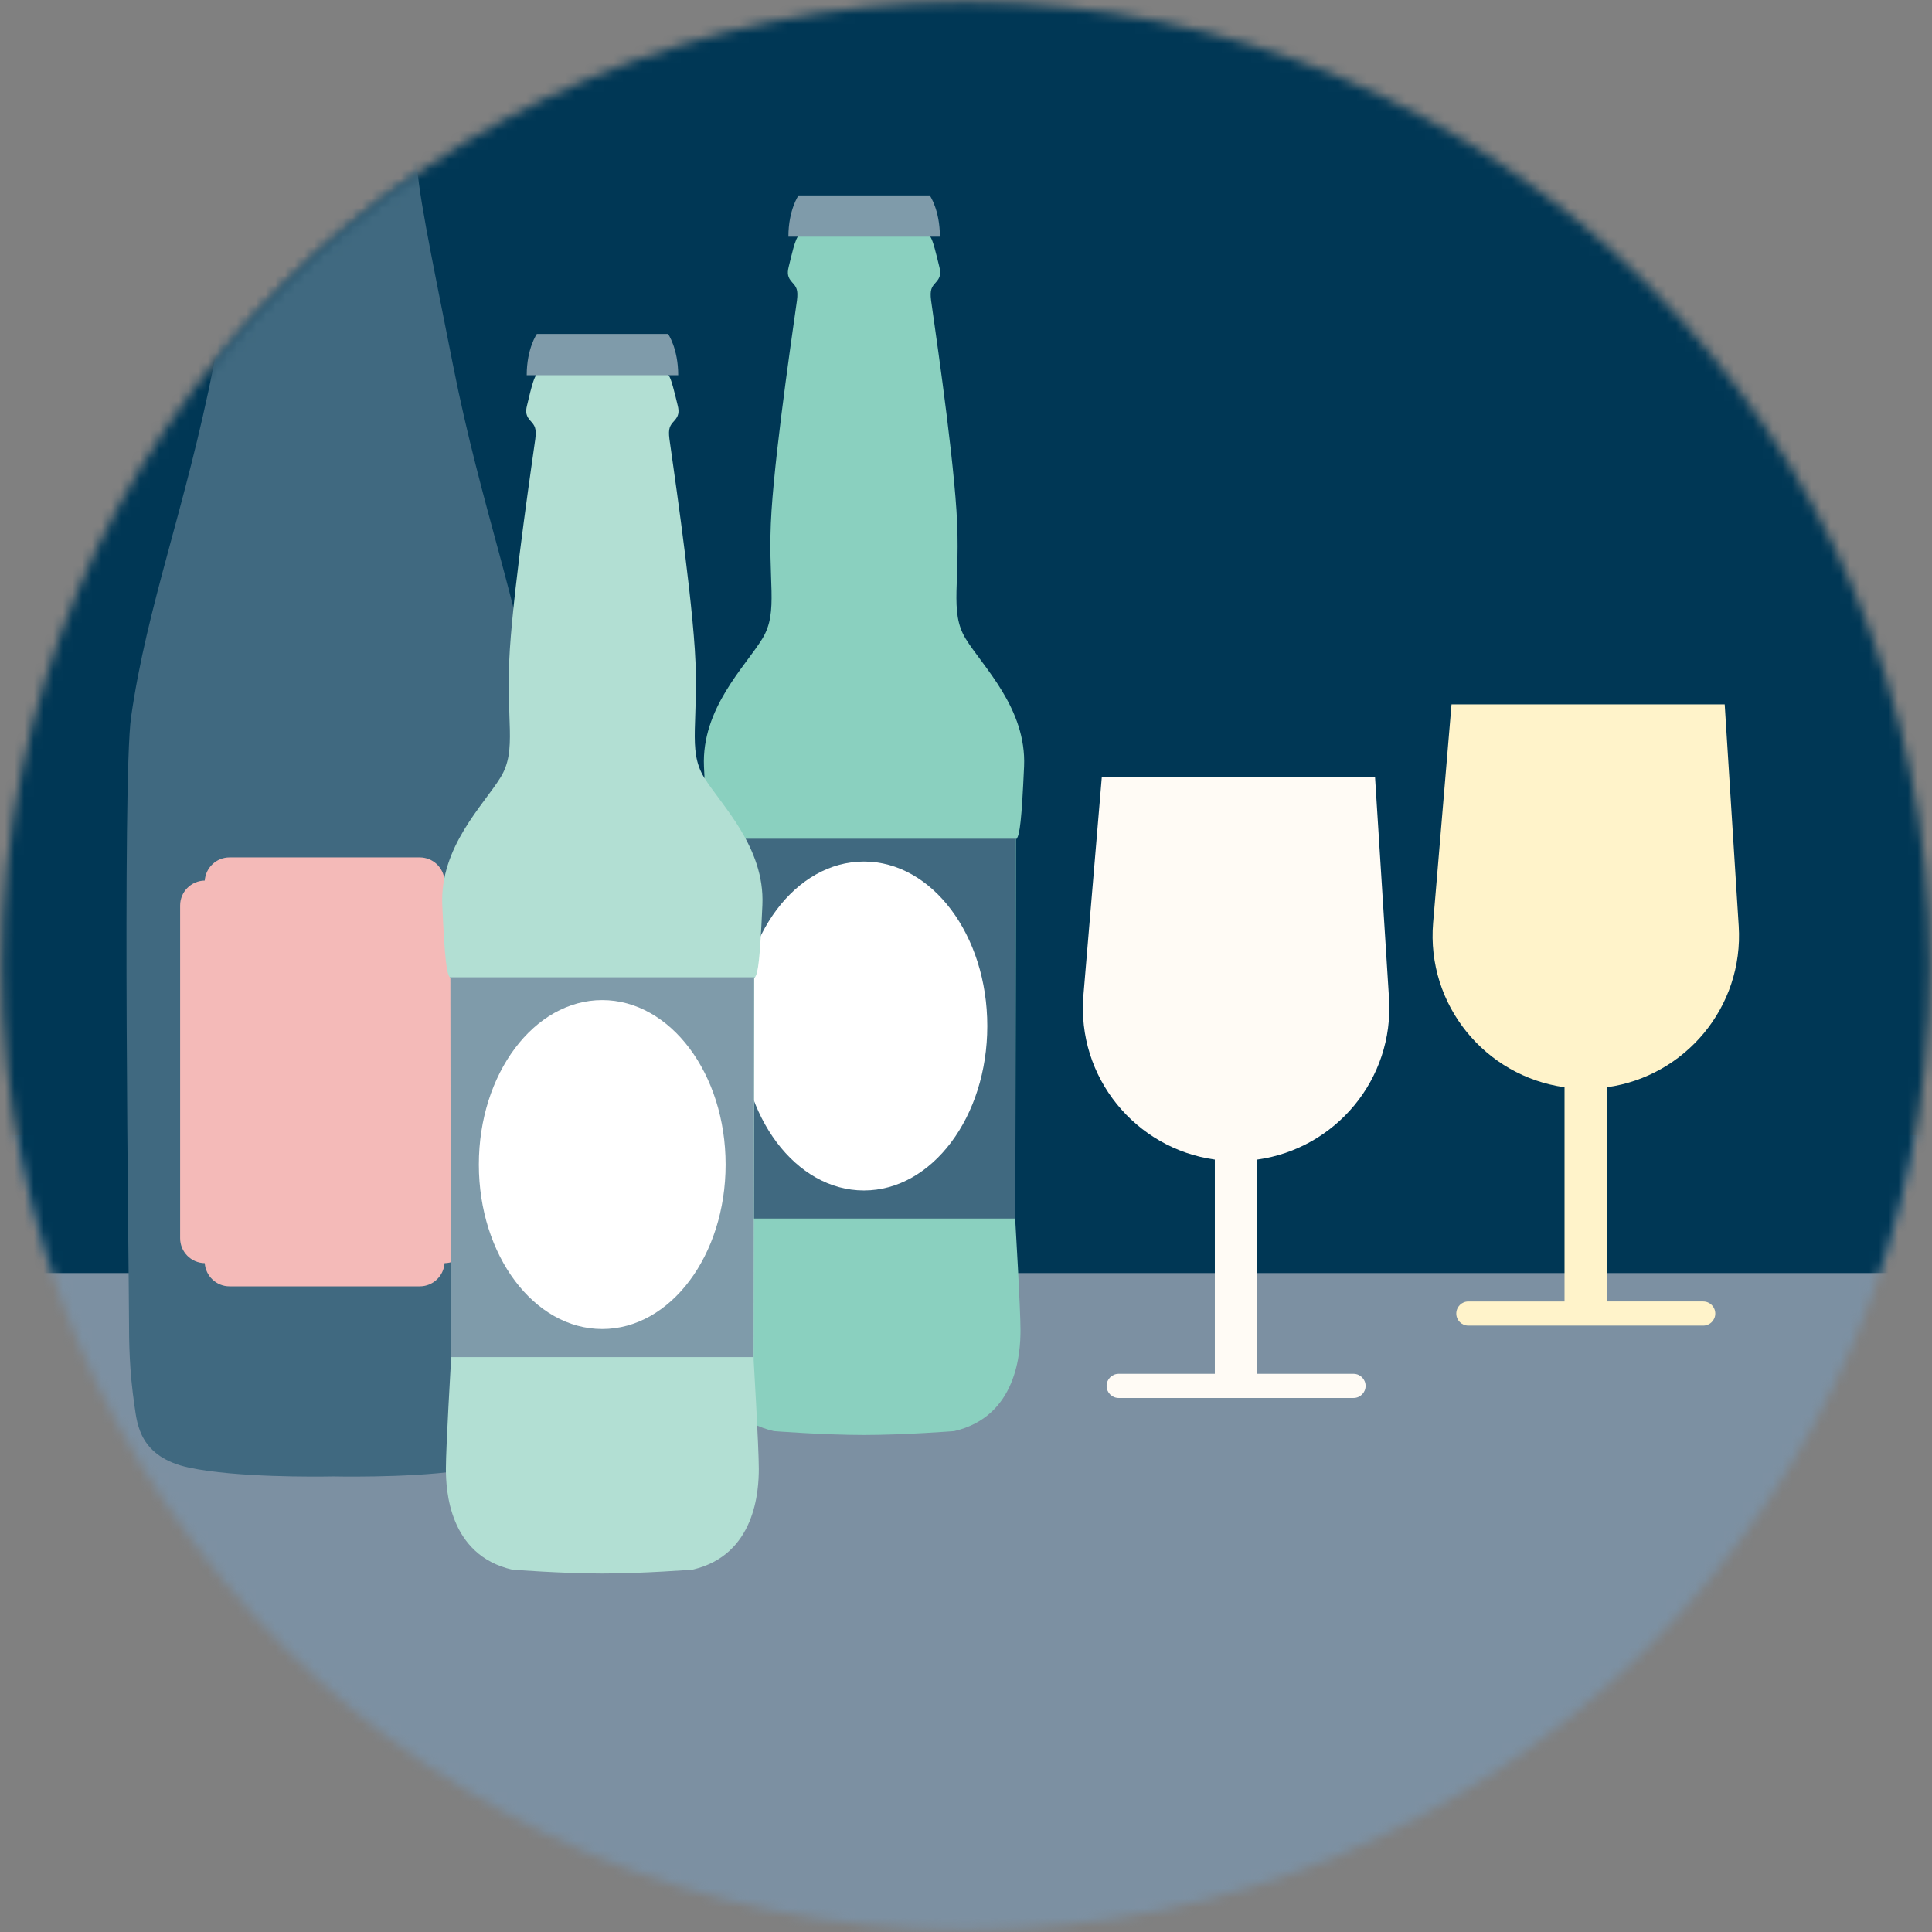 <svg xmlns="http://www.w3.org/2000/svg" xmlns:xlink="http://www.w3.org/1999/xlink" width="200" height="200" viewBox="0 0 200 200">
    <rect x="0" y="0" width="200" height="200" fill="#808080" stroke="none"/>
    <defs>
        <path id="r9onfk919a" d="M.214 100c0 55.11 44.676 99.786 99.786 99.786 55.111 0 99.786-44.676 99.786-99.786C199.786 44.889 155.111.213 100 .213 44.89.213.214 44.889.214 100z"/>
        <path id="q77k3bqp7c" d="M.214 100c0 55.11 44.676 99.786 99.786 99.786 55.111 0 99.786-44.676 99.786-99.786C199.786 44.889 155.111.213 100 .213 44.89.213.214 44.889.214 100z"/>
        <path id="zhg85oss9e" d="M.214 100c0 55.11 44.676 99.786 99.786 99.786 55.111 0 99.786-44.676 99.786-99.786C199.786 44.889 155.111.213 100 .213 44.89.213.214 44.889.214 100"/>
    </defs>
    <g fill="none" fill-rule="evenodd">
        <g>
            <g>
                <g>
                    <g>
                        <g transform="translate(-176 -2358) translate(106 2138) translate(15 220) translate(55)">
                            <mask id="lv20l2fodb" fill="#fff">
                                <use xlink:href="#r9onfk919a"/>
                            </mask>
                            <path fill="#7C90A2" d="M212.909 222.419L-10.699 222.419 -9.694 117.518 213.916 117.518z" mask="url(#lv20l2fodb)"/>
                        </g>
                        <g transform="translate(-176 -2358) translate(106 2138) translate(15 220) translate(55)">
                            <mask id="3oicjewsxd" fill="#fff">
                                <use xlink:href="#q77k3bqp7c"/>
                            </mask>
                            <path fill="#003755" d="M211.315 131.788L-12.293 131.788 -11.288 -6.287 212.322 -6.287z" mask="url(#3oicjewsxd)"/>
                        </g>
                        <g transform="translate(-176 -2358) translate(106 2138) translate(15 220) translate(55)">
                            <mask id="22duiflezf" fill="#fff">
                                <use xlink:href="#zhg85oss9e"/>
                            </mask>
                            <path fill="#406980" d="M55.454 74.234c-1.662-11.639-5.626-21.6-8.567-36.479-2.418-12.23-3.735-18.417-3.787-21.813 1.156-1.83 1.067-2.898.32-4.64-.746-1.74-.74-1.899-.16-2.56.581-.665-.284-2.128-.365-2.79-.072-.578-6.668-.529-8.383-.505-1.716-.024-8.313-.073-8.385.504-.08.663-.945 2.126-.365 2.791.581.661.587.82-.16 2.56-.746 1.742-.835 2.81.321 4.64-.055 3.396-1.369 9.582-3.787 21.813-2.94 14.878-6.906 24.84-8.568 36.48-.926 6.47-.214 58.236-.214 62.29 0 2.467.035 5.385.57 9.012.276 1.886.531 5.316 5.69 6.4 4.838 1.015 12.998.936 14.898.901 1.898.035 10.058.114 14.897-.902 5.156-1.083 5.413-4.513 5.691-6.399.532-3.627.568-6.545.568-9.013 0-4.053.712-55.82-.214-62.29" mask="url(#22duiflezf)"/>
                        </g>
                        <g fill="#F4BAB8">
                            <path d="M28.022 3.158C27.926 1.819 26.82.759 25.457.759H5.759c-1.363 0-2.467 1.06-2.564 2.399-1.41.019-2.548 1.165-2.548 2.58v34.444c0 1.414 1.138 2.559 2.548 2.578.097 1.339 1.201 2.4 2.564 2.4h19.698c1.363 0 2.469-1.061 2.565-2.4 1.41-.019 2.549-1.164 2.549-2.578V5.738c0-1.415-1.14-2.561-2.55-2.58" transform="translate(-176 -2358) translate(106 2138) translate(15 220) translate(55) translate(18 88)"/>
                        </g>
                        <g fill="#8AD0BF">
                            <path d="M33.11 105.47s.532 8.994.532 11.227c0 2.23-.32 8.934-6.862 10.45 0 0-5.19.402-9.336.402-4.15 0-9.336-.401-9.336-.401-6.542-1.517-6.86-8.221-6.86-10.451 0-2.233.53-11.226.53-11.226v-.325c-.007-3.691-.053-37.384-.053-39.243-.023-.02-.053-.042-.078-.078-.324-.395-.524-1.901-.773-7.476-.265-6.011 4.282-10.351 6.035-13.22 1.76-2.87.478-5.904.958-13.245.483-7.34 2.497-20.663 2.633-21.777.141-1.123-.059-1.4-.495-1.878-.439-.478-.539-.88-.362-1.595.184-.72.278-1.198.48-1.92.2-.713.418-1.334.677-1.392.22-.437-.059-1.2-.377-2.474-.319-1.275 7.021-.715 7.021-.715s7.34-.56 7.02.715c-.318 1.275-.596 2.037-.376 2.474.258.058.477.679.671 1.393.202.72.303 1.199.485 1.919.178.715.078 1.117-.36 1.595-.437.478-.637.755-.497 1.878.137 1.114 2.151 14.437 2.628 21.777.48 7.34-.798 10.375.956 13.245 1.761 2.869 6.308 7.209 6.041 13.22-.248 5.575-.449 7.08-.772 7.476-.025.036-.055.059-.077.078 0 1.859-.047 35.564-.053 39.243v.325z" transform="translate(-176 -2358) translate(106 2138) translate(15 220) translate(55) translate(72 21)"/>
                        </g>
                        <g fill="#7F9BAA">
                            <path d="M15.248.23H1.664S.615 1.724.615 4.5h15.683c0-2.776-1.05-4.27-1.05-4.27" transform="translate(-176 -2358) translate(106 2138) translate(15 220) translate(55) translate(81 20)"/>
                        </g>
                        <g fill="#406980">
                            <path d="M32.228.825c-.023.035-.053.06-.077.078 0 1.86-.047 35.564-.054 39.242H.765C.761 36.455.713 2.762.713.903.69.884.66.86.635.825h31.593z" transform="translate(-176 -2358) translate(106 2138) translate(15 220) translate(55) translate(73 86)"/>
                        </g>
                        <g fill="#FFF">
                            <path d="M26.205 17.212c0 9.403-5.719 17.026-12.773 17.026C6.378 34.238.66 26.615.66 17.212.66 7.81 6.378.186 13.432.186S26.205 7.81 26.205 17.212" transform="translate(-176 -2358) translate(106 2138) translate(15 220) translate(55) translate(76 89)"/>
                        </g>
                        <g fill="#FFFBF5">
                            <path d="M28.117 62.218H18.16v-22.18c8.082-1.121 14.16-8.302 13.631-16.691L30.341.407H2.062L.157 23.02c-.716 8.503 5.398 15.884 13.602 17.02v22.179H3.805c-.694 0-1.25.56-1.25 1.25 0 .692.556 1.249 1.25 1.249h24.312c.691 0 1.25-.557 1.25-1.248 0-.69-.559-1.251-1.25-1.251" transform="translate(-176 -2358) translate(106 2138) translate(15 220) translate(55) translate(112 80)"/>
                        </g>
                        <g fill="#FFF3CA">
                            <path d="M28.317 62.727H18.36V40.55c8.082-1.123 14.16-8.303 13.631-16.692L30.541.918H2.261L.357 23.529C-.36 32.032 5.755 39.413 13.96 40.55v22.178H4.005c-.694 0-1.25.561-1.25 1.252 0 .69.556 1.248 1.25 1.248h24.312c.691 0 1.248-.558 1.248-1.248s-.557-1.252-1.248-1.252" transform="translate(-176 -2358) translate(106 2138) translate(15 220) translate(55) translate(148 72)"/>
                        </g>
                        <g fill="#B2DFD3">
                            <path d="M33.02 105.813s.531 8.993.531 11.225c0 2.23-.319 8.934-6.86 10.452 0 0-5.192.4-9.337.4-4.15 0-9.336-.4-9.336-.4-6.543-1.517-6.86-8.221-6.86-10.451 0-2.233.53-11.227.53-11.227v-.325c-.006-3.69-.053-37.383-.053-39.242-.022-.02-.052-.043-.077-.079-.325-.394-.524-1.9-.774-7.475C.52 52.678 5.066 48.338 6.82 45.47c1.76-2.87.479-5.904.958-13.245.484-7.34 2.497-20.663 2.634-21.777.14-1.123-.06-1.4-.496-1.879-.438-.478-.54-.88-.361-1.595.184-.72.277-1.197.48-1.918.2-.715.417-1.336.675-1.394.222-.436-.057-1.198-.377-2.474-.318-1.274 7.021-.715 7.021-.715s7.34-.56 7.021.716c-.317 1.275-.596 2.037-.375 2.474.258.057.477.679.67 1.392.203.721.303 1.2.485 1.92.178.715.078 1.116-.36 1.594-.438.479-.637.755-.497 1.878.137 1.114 2.15 14.438 2.628 21.777.48 7.341-.797 10.375.956 13.245 1.76 2.87 6.307 7.21 6.04 13.22-.246 5.576-.447 7.082-.77 7.477-.026.035-.056.058-.078.078 0 1.858-.047 35.563-.053 39.242v.326z" transform="translate(-176 -2358) translate(106 2138) translate(15 220) translate(55) translate(45 35)"/>
                        </g>
                        <g fill="#7F9BAA">
                            <path d="M15.158.571H1.574S.525 2.066.525 4.841h15.682c0-2.775-1.049-4.27-1.049-4.27" transform="translate(-176 -2358) translate(106 2138) translate(15 220) translate(55) translate(54 34)"/>
                        </g>
                        <g fill="#7F9BAA">
                            <path d="M32.138.167c-.023.035-.053.059-.077.077 0 1.86-.047 35.565-.053 39.243H.676C.67 35.797.623 2.104.623.244.6.226.57.202.546.167h31.592z" transform="translate(-176 -2358) translate(106 2138) translate(15 220) translate(55) translate(46 101)"/>
                        </g>
                        <g fill="#FFF">
                            <path d="M26.115 17.554c0 9.403-5.719 17.026-12.773 17.026C6.287 34.58.57 26.957.57 17.554.57 8.152 6.287.528 13.342.528c7.054 0 12.773 7.624 12.773 17.026" transform="translate(-176 -2358) translate(106 2138) translate(15 220) translate(55) translate(49 103)"/>
                        </g>
                    </g>
                </g>
            </g>
        </g>
    </g>
</svg>
